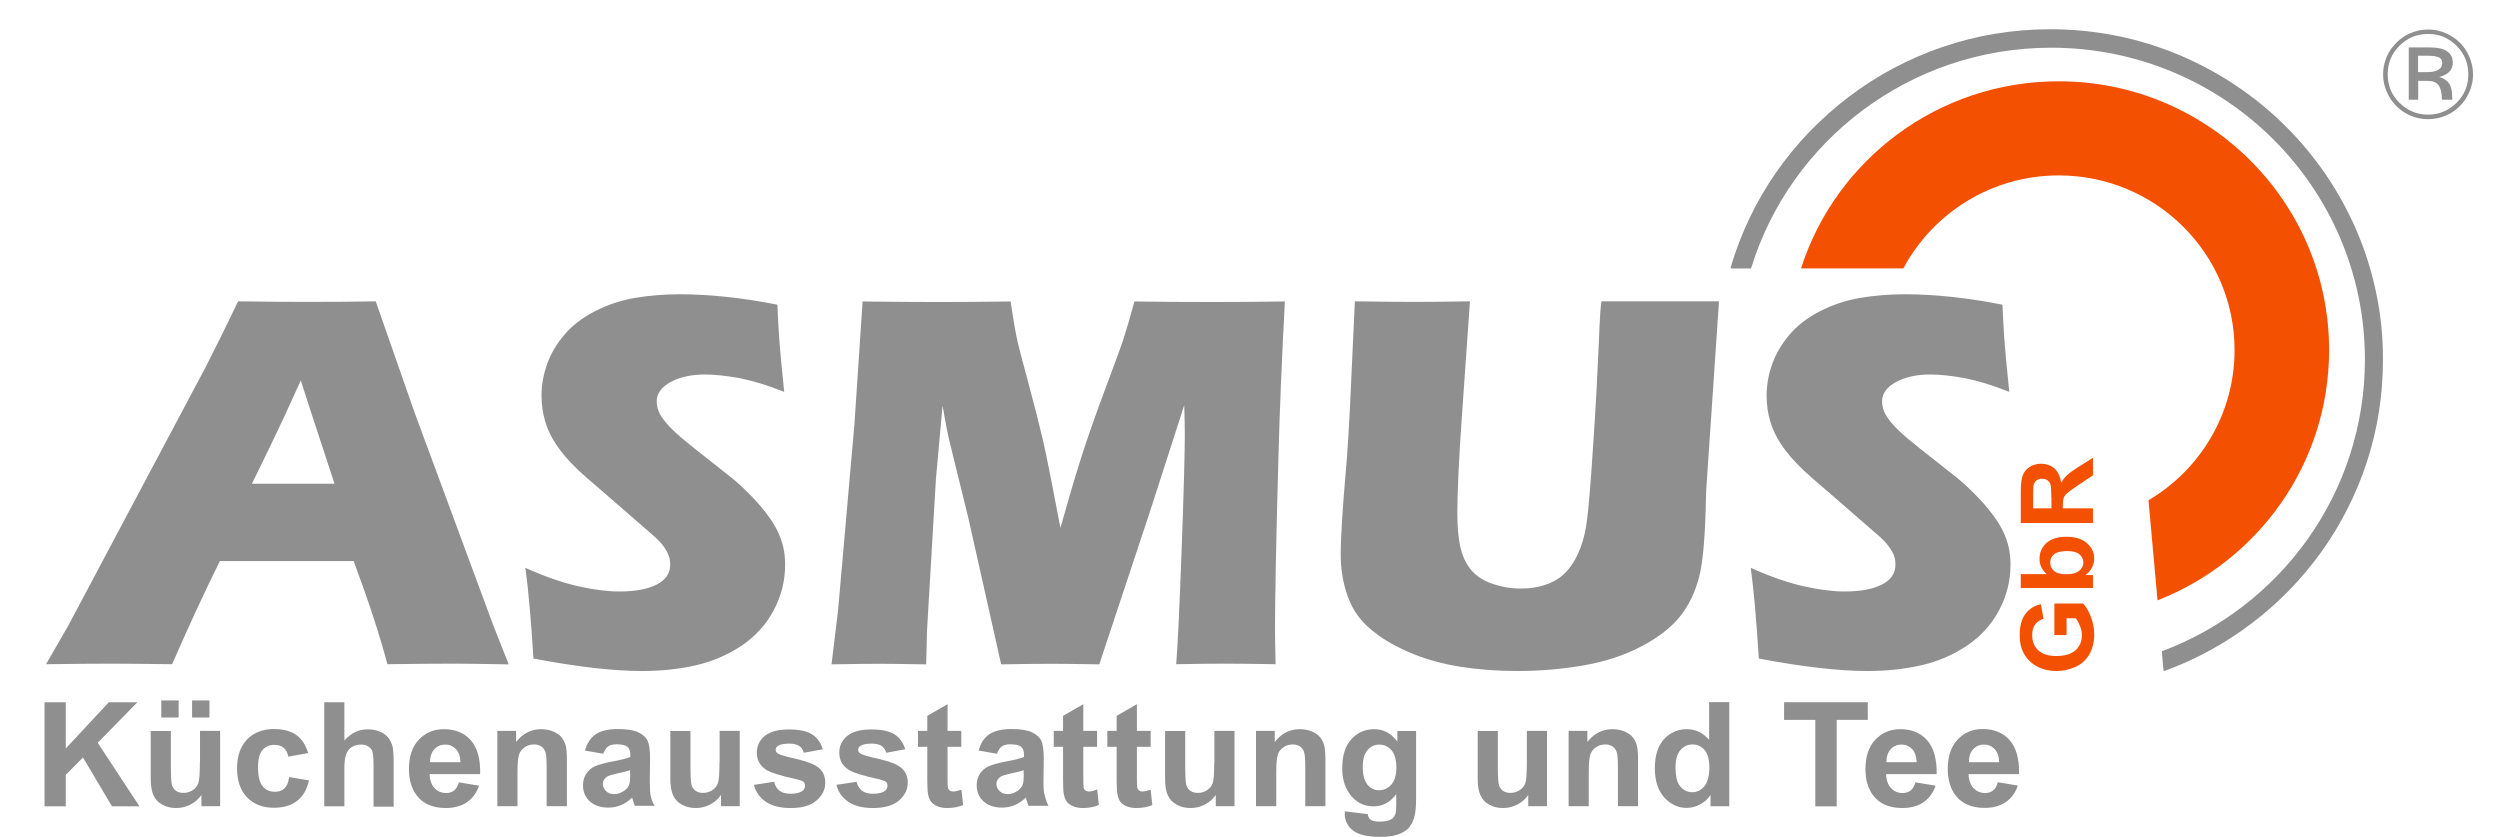 <?xml version="1.0" encoding="utf-8"?>
<!-- Generator: Adobe Illustrator 16.0.4, SVG Export Plug-In . SVG Version: 6.00 Build 0)  -->
<!DOCTYPE svg PUBLIC "-//W3C//DTD SVG 1.1//EN" "http://www.w3.org/Graphics/SVG/1.1/DTD/svg11.dtd">
<svg version="1.1" id="Ebene_1" xmlns="http://www.w3.org/2000/svg" xmlns:xlink="http://www.w3.org/1999/xlink" x="0px" y="0px"
	 width="430px" height="143.946px" viewBox="81.14 346.445 430 143.946" enable-background="new 81.14 346.445 430 143.946"
	 xml:space="preserve">
<g>
	<g>
		<g>
			<path id="SVGID_1_" fill="#8F8F8F" d="M159.07,460.593c-2.555,0-6.328,0.024-11.294,0.096c-1.337-5.038-3.271-10.936-5.803-17.74
				h-23.018c-2.65,5.372-5.396,11.27-8.213,17.74c-5.684-0.071-9.169-0.096-10.459-0.096c-2.315,0-6.064,0.024-11.222,0.096
				l3.796-6.59l23.663-44.531l2.507-4.99c0.74-1.457,1.743-3.558,3.056-6.303c5.373,0.071,9.289,0.095,11.748,0.095
				c4.298,0,8.285-0.024,11.938-0.095l6.662,19.078l13.562,36.676l2.65,6.686C163.391,460.617,160.192,460.593,159.07,460.593
				L159.07,460.593z M132.876,411.884c-2.006,4.465-3.725,8.142-5.109,11.007l-3.296,6.758h14.207
				C135.145,418.904,133.21,412.982,132.876,411.884L132.876,411.884z M202.382,410.857c-2.363,0-4.346,0.454-5.921,1.313
				c-1.576,0.883-2.364,1.981-2.364,3.295c0,0.621,0.119,1.194,0.358,1.791c0.238,0.573,0.692,1.266,1.361,2.03
				c0.668,0.788,1.552,1.624,2.65,2.554c1.098,0.932,2.817,2.316,5.157,4.132l3.295,2.603c0.979,0.787,2.029,1.742,3.151,2.889
				c1.122,1.122,2.102,2.244,2.938,3.343c0.812,1.099,1.456,2.102,1.886,3.009s0.765,1.838,0.979,2.77s0.311,1.934,0.311,2.984
				c0,2.746-0.646,5.349-1.958,7.832c-1.313,2.483-3.176,4.513-5.588,6.137c-2.411,1.6-5.062,2.722-7.927,3.366
				c-2.89,0.645-5.922,0.955-9.121,0.955c-4.942,0-11.175-0.716-18.696-2.148c-0.405-6.495-0.859-11.7-1.385-15.592
				c3.415,1.527,6.471,2.578,9.146,3.176c2.674,0.597,5.014,0.883,7.043,0.883c2.65,0,4.776-0.382,6.352-1.17
				c1.576-0.788,2.364-1.934,2.364-3.462c0-0.525-0.072-1.003-0.239-1.48c-0.143-0.478-0.453-1.003-0.859-1.6
				c-0.43-0.597-1.026-1.242-1.839-1.935l-8.619-7.497c-2.006-1.695-3.414-2.937-4.227-3.701c-1.623-1.552-2.889-3.009-3.772-4.346
				c-0.907-1.337-1.552-2.698-1.958-4.083c-0.405-1.385-0.62-2.866-0.62-4.417c0-1.862,0.334-3.677,0.979-5.468
				c0.645-1.791,1.647-3.462,2.961-5.014c1.313-1.552,3.056-2.889,5.205-4.011c2.173-1.123,4.465-1.887,6.948-2.316
				c2.459-0.406,5.014-0.621,7.641-0.621c5.157,0,10.769,0.597,16.833,1.791c0.096,2.102,0.191,4.035,0.311,5.778
				s0.406,4.823,0.859,9.217c-2.817-1.123-5.372-1.91-7.688-2.364C206.035,411.072,204.054,410.857,202.382,410.857L202.382,410.857
				z M301.042,424.754c-0.405,14.445-0.597,24.378-0.597,29.798c0,1.123,0.023,3.176,0.096,6.137
				c-4.012-0.071-6.853-0.096-8.452-0.096c-2.341,0-5.229,0.024-8.644,0.096c0.238-2.746,0.549-9.265,0.931-19.579
				c0.382-10.315,0.55-16.905,0.55-19.771c0-1.241-0.024-2.984-0.096-5.205l-5.993,18.601l-8.62,25.979
				c-3.964-0.072-6.686-0.096-8.189-0.096c-1.887,0-4.8,0.023-8.691,0.096l-5.635-25.143l-3.295-13.396
				c-0.12-0.525-0.263-1.146-0.406-1.91s-0.406-2.101-0.74-4.035l-1.146,12.654l-1.527,25.979l-0.144,5.851
				c-4.202-0.072-6.877-0.096-8.047-0.096c-1.576,0-4.321,0.023-8.237,0.096l1.122-9.241l2.817-32.043l1.409-21.131
				c5.635,0.071,10.052,0.095,13.252,0.095c2.65,0,6.733-0.024,12.201-0.095c0.405,2.626,0.716,4.608,1.002,5.969
				c0.263,1.361,0.956,4.011,2.03,7.951c1.074,3.94,1.934,7.354,2.603,10.243c0.645,2.89,1.623,7.809,2.937,14.78
				c1.337-4.775,2.555-8.906,3.653-12.345c1.099-3.438,2.483-7.354,4.131-11.747c1.647-4.394,2.698-7.259,3.128-8.62
				c0.453-1.361,1.051-3.438,1.814-6.232c4.585,0.071,9.05,0.095,13.443,0.095c2.984,0,7.139-0.024,12.439-0.095
				C301.592,408.541,301.234,417.375,301.042,424.754L301.042,424.754z M374.608,430.747c-0.023,0.62-0.048,1.122-0.048,1.504
				c-0.119,6.352-0.501,10.816-1.17,13.419c-0.668,2.603-1.743,4.871-3.271,6.781c-1.527,1.91-3.748,3.653-6.686,5.181
				c-2.937,1.553-6.255,2.627-9.98,3.271c-3.725,0.645-7.474,0.955-11.294,0.955c-3.414,0-6.709-0.238-9.885-0.74
				c-2.937-0.478-5.563-1.193-7.903-2.125c-2.34-0.931-4.394-2.029-6.137-3.271c-1.6-1.146-2.817-2.34-3.653-3.533
				c-0.859-1.194-1.527-2.65-2.005-4.322c-0.55-1.886-0.836-3.915-0.836-6.088c0-0.74,0.023-1.839,0.096-3.319
				c0.071-1.48,0.19-3.605,0.405-6.375l0.598-7.307c0.143-1.91,0.31-4.728,0.501-8.453l0.836-18.051
				c4.751,0.071,8.094,0.095,10.052,0.095c2.436,0,5.683-0.024,9.742-0.095l-1.361,19.436c-0.263,3.653-0.478,7.091-0.62,10.291
				c-0.144,3.199-0.191,5.42-0.191,6.638c0,2.316,0.167,4.25,0.501,5.802c0.335,1.553,0.932,2.865,1.815,3.964
				c0.883,1.074,2.101,1.887,3.677,2.436s3.199,0.836,4.919,0.836c1.456,0,2.841-0.191,4.106-0.598
				c1.003-0.334,1.91-0.787,2.698-1.36c0.692-0.55,1.313-1.17,1.814-1.91c0.645-0.859,1.194-1.958,1.695-3.271
				c0.478-1.241,0.859-2.841,1.099-4.799c0.263-2.006,0.645-6.543,1.099-13.61c0.405-6.017,0.692-11.533,0.907-16.547
				c0.19-4.871,0.357-7.306,0.501-7.306c4.608,0,8.238,0,10.888,0h9.289L374.608,430.747L374.608,430.747z M413.146,410.857
				c-2.364,0-4.346,0.454-5.922,1.313c-1.576,0.883-2.364,1.981-2.364,3.295c0,0.621,0.12,1.194,0.358,1.791
				c0.239,0.573,0.692,1.266,1.361,2.03c0.668,0.788,1.552,1.624,2.65,2.554c1.099,0.932,2.817,2.316,5.157,4.132l3.295,2.603
				c0.979,0.787,2.029,1.742,3.152,2.889c1.122,1.122,2.101,2.244,2.937,3.343s1.456,2.102,1.887,3.009
				c0.453,0.907,0.764,1.838,0.979,2.77s0.311,1.934,0.311,2.984c0,2.746-0.645,5.349-1.958,7.832s-3.176,4.513-5.587,6.137
				c-2.412,1.6-5.062,2.722-7.928,3.366c-2.889,0.645-5.921,0.955-9.121,0.955c-4.942,0-11.174-0.716-18.695-2.148
				c-0.406-6.495-0.86-11.7-1.385-15.592c3.414,1.527,6.471,2.578,9.145,3.176c2.674,0.597,5.015,0.883,7.02,0.883
				c2.65,0,4.775-0.382,6.352-1.17s2.364-1.934,2.364-3.462c0-0.525-0.072-1.003-0.239-1.48c-0.144-0.478-0.453-1.003-0.883-1.6
				c-0.431-0.597-1.027-1.242-1.839-1.935l-8.62-7.497c-2.005-1.695-3.414-2.937-4.226-3.701c-1.624-1.552-2.89-3.009-3.772-4.346
				c-0.908-1.337-1.553-2.698-1.958-4.083c-0.406-1.385-0.621-2.866-0.621-4.417c0-1.862,0.334-3.677,0.979-5.468
				c0.646-1.791,1.647-3.462,2.961-5.014c1.313-1.552,3.032-2.889,5.205-4.011c2.173-1.123,4.489-1.887,6.948-2.316
				c2.46-0.406,5.015-0.621,7.641-0.621c5.158,0,10.769,0.597,16.834,1.791c0.096,2.102,0.19,4.035,0.311,5.778
				c0.119,1.743,0.405,4.823,0.859,9.217c-2.794-1.123-5.372-1.91-7.688-2.364C416.823,411.072,414.817,410.857,413.146,410.857
				L413.146,410.857z"/>
		</g>
	</g>
	<g>
		<path fill="#8F8F8F" d="M177.765,473.319c-0.334-0.43-0.812-0.764-1.433-1.051c-0.645-0.263-1.337-0.405-2.101-0.405
			c-1.743,0-3.176,0.74-4.322,2.196v-1.91h-3.224v12.966h3.463v-5.874c0-1.457,0.095-2.436,0.263-2.984
			c0.167-0.525,0.501-0.979,0.979-1.29c0.478-0.334,1.026-0.478,1.624-0.478c0.478,0,0.883,0.12,1.218,0.335
			c0.334,0.238,0.572,0.549,0.716,0.955c0.144,0.405,0.215,1.312,0.215,2.722v6.614h3.486v-8.071c0-1.003-0.071-1.767-0.191-2.315
			C178.315,474.227,178.1,473.749,177.765,473.319z"/>
		<path fill="#8F8F8F" d="M232.348,476.997c-1.862-0.406-2.937-0.74-3.247-0.956c-0.238-0.167-0.358-0.382-0.358-0.62
			c0-0.287,0.144-0.525,0.406-0.692c0.382-0.263,1.051-0.382,1.958-0.382c0.716,0,1.289,0.143,1.671,0.405
			c0.383,0.263,0.646,0.645,0.788,1.17l3.271-0.597c-0.334-1.122-0.932-1.981-1.814-2.555c-0.884-0.573-2.197-0.859-4.012-0.859
			c-1.887,0-3.271,0.382-4.179,1.146c-0.907,0.765-1.337,1.72-1.337,2.842c0,1.241,0.525,2.221,1.552,2.913
			c0.74,0.501,2.531,1.074,5.325,1.671c0.597,0.144,0.979,0.287,1.17,0.454c0.167,0.167,0.238,0.382,0.238,0.645
			c0,0.382-0.143,0.692-0.453,0.907c-0.454,0.334-1.122,0.478-2.03,0.478c-0.812,0-1.456-0.167-1.91-0.525
			c-0.453-0.358-0.764-0.859-0.907-1.528l-3.485,0.525c0.31,1.218,1.003,2.197,2.053,2.913c1.051,0.717,2.46,1.074,4.25,1.074
			c1.958,0,3.463-0.43,4.466-1.289s1.504-1.886,1.504-3.057c0-1.098-0.358-1.934-1.099-2.555
			C235.5,477.928,234.21,477.427,232.348,476.997z"/>
		<path fill="#8F8F8F" d="M204.89,477.642c0,1.862-0.096,3.032-0.263,3.51c-0.168,0.478-0.502,0.884-0.955,1.193
			c-0.478,0.311-1.003,0.478-1.601,0.478c-0.524,0-0.955-0.119-1.289-0.357c-0.334-0.239-0.573-0.573-0.692-0.979
			c-0.119-0.405-0.191-1.528-0.191-3.343v-5.969h-3.462v8.213c0,1.218,0.167,2.173,0.478,2.865c0.311,0.693,0.812,1.218,1.528,1.601
			c0.692,0.382,1.48,0.572,2.364,0.572c0.859,0,1.695-0.19,2.459-0.597c0.788-0.406,1.409-0.955,1.887-1.647v1.935h3.223v-12.966
			h-3.462v5.492H204.89z"/>
		<path fill="#8F8F8F" d="M193.071,483.396c-0.119-0.549-0.167-1.385-0.167-2.531l0.048-4.011c0-1.48-0.168-2.507-0.454-3.08
			c-0.311-0.55-0.836-1.027-1.6-1.385c-0.765-0.358-1.91-0.55-3.462-0.55c-1.695,0-2.985,0.311-3.845,0.907
			c-0.859,0.598-1.48,1.528-1.839,2.794l3.152,0.549c0.215-0.597,0.501-1.026,0.836-1.265c0.334-0.239,0.835-0.358,1.456-0.358
			c0.907,0,1.528,0.144,1.862,0.43s0.502,0.764,0.502,1.408v0.335c-0.621,0.263-1.743,0.549-3.367,0.836
			c-1.193,0.238-2.125,0.501-2.77,0.787c-0.645,0.311-1.122,0.74-1.48,1.313s-0.525,1.218-0.525,1.958
			c0,1.099,0.382,2.029,1.17,2.746c0.788,0.716,1.839,1.074,3.199,1.074c0.765,0,1.48-0.144,2.173-0.43
			c0.669-0.286,1.313-0.717,1.91-1.289c0.024,0.071,0.072,0.19,0.12,0.405c0.143,0.454,0.238,0.788,0.334,1.003h3.438
			C193.381,484.518,193.19,483.945,193.071,483.396z M189.536,479.6c0,0.812-0.048,1.385-0.144,1.671
			c-0.119,0.454-0.405,0.836-0.835,1.146c-0.573,0.405-1.17,0.62-1.791,0.62c-0.549,0-1.026-0.167-1.385-0.524
			c-0.358-0.358-0.55-0.765-0.55-1.242s0.215-0.884,0.669-1.218c0.286-0.19,0.932-0.382,1.887-0.597
			c0.979-0.191,1.671-0.382,2.125-0.525v0.669H189.536z"/>
		<path fill="#8F8F8F" d="M162.125,473.773c-1.122-1.266-2.674-1.91-4.632-1.91c-1.743,0-3.176,0.597-4.321,1.814
			c-1.146,1.218-1.695,2.913-1.695,5.062c0,1.791,0.43,3.296,1.289,4.466c1.099,1.48,2.794,2.22,5.062,2.22
			c1.433,0,2.65-0.334,3.605-0.979s1.672-1.6,2.102-2.865l-3.462-0.573c-0.191,0.645-0.478,1.122-0.836,1.409
			c-0.358,0.286-0.836,0.43-1.361,0.43c-0.788,0-1.456-0.287-2.006-0.859c-0.524-0.573-0.812-1.361-0.835-2.388h8.691
			C163.797,477.021,163.248,475.062,162.125,473.773z M155.106,477.546c0-0.932,0.239-1.672,0.74-2.221s1.122-0.812,1.887-0.812
			c0.716,0,1.312,0.263,1.814,0.764c0.501,0.525,0.764,1.266,0.788,2.269H155.106z"/>
		<rect x="108.879" y="466.921" fill="#8F8F8F" width="2.985" height="2.937"/>
		<rect x="114.18" y="466.921" fill="#8F8F8F" width="2.985" height="2.937"/>
		<path fill="#8F8F8F" d="M148.014,473.438c-0.334-0.453-0.812-0.835-1.456-1.122c-0.645-0.286-1.361-0.43-2.173-0.43
			c-1.552,0-2.89,0.645-4.012,1.935v-6.591h-3.462v17.908h3.462v-6.494c0-1.099,0.096-1.91,0.311-2.483
			c0.215-0.55,0.549-0.979,1.003-1.242c0.454-0.286,0.979-0.405,1.552-0.405c0.502,0,0.932,0.096,1.266,0.334
			c0.334,0.215,0.573,0.501,0.692,0.884c0.119,0.357,0.191,1.241,0.191,2.603v6.853h3.462v-7.665c0-1.17-0.071-2.029-0.167-2.578
			C148.564,474.394,148.324,473.893,148.014,473.438z"/>
		<polygon fill="#8F8F8F" points="104.773,467.23 99.854,467.23 92.452,475.182 92.452,467.23 88.799,467.23 88.799,485.139 
			92.452,485.139 92.452,479.719 95.413,476.734 100.404,485.139 105.131,485.139 97.944,474.203 		"/>
		<path fill="#8F8F8F" d="M130.034,482.082c-0.43,0.383-0.955,0.55-1.623,0.55c-0.884,0-1.576-0.311-2.102-0.955
			s-0.788-1.72-0.788-3.271c0-1.385,0.263-2.363,0.765-2.961c0.501-0.597,1.193-0.883,2.077-0.883c0.645,0,1.17,0.167,1.576,0.501
			c0.405,0.334,0.668,0.859,0.787,1.528l3.415-0.621c-0.406-1.385-1.099-2.436-2.03-3.104c-0.955-0.669-2.22-1.027-3.82-1.027
			c-1.957,0-3.51,0.598-4.655,1.791c-1.146,1.194-1.72,2.865-1.72,4.99s0.573,3.772,1.72,4.967c1.146,1.193,2.674,1.79,4.584,1.79
			c1.695,0,3.032-0.405,4.035-1.193s1.695-1.958,2.029-3.51l-3.414-0.573C130.751,481.08,130.441,481.7,130.034,482.082z"/>
		<path fill="#8F8F8F" d="M115.518,477.642c0,1.862-0.096,3.032-0.263,3.51s-0.502,0.884-0.955,1.193
			c-0.478,0.311-1.003,0.478-1.6,0.478c-0.525,0-0.955-0.119-1.29-0.357c-0.334-0.239-0.573-0.573-0.692-0.979
			c-0.119-0.405-0.19-1.528-0.19-3.343v-5.969h-3.463v8.213c0,1.218,0.167,2.173,0.478,2.865c0.311,0.693,0.812,1.218,1.528,1.601
			c0.692,0.382,1.48,0.572,2.364,0.572c0.859,0,1.695-0.19,2.459-0.597c0.788-0.406,1.409-0.955,1.887-1.647v1.935h3.223v-12.966
			h-3.462v5.492H115.518z"/>
		<path fill="#8F8F8F" d="M218.165,476.997c-1.862-0.406-2.937-0.74-3.247-0.956c-0.239-0.167-0.358-0.382-0.358-0.62
			c0-0.287,0.119-0.525,0.406-0.692c0.405-0.263,1.05-0.382,1.957-0.382c0.717,0,1.29,0.143,1.672,0.405
			c0.406,0.263,0.669,0.645,0.788,1.17l3.271-0.597c-0.335-1.122-0.932-1.981-1.815-2.555c-0.883-0.573-2.196-0.859-4.011-0.859
			c-1.887,0-3.271,0.382-4.179,1.146c-0.907,0.765-1.337,1.72-1.337,2.842c0,1.241,0.525,2.221,1.552,2.913
			c0.74,0.501,2.531,1.074,5.324,1.671c0.598,0.144,0.979,0.287,1.17,0.454c0.168,0.167,0.239,0.382,0.239,0.645
			c0,0.382-0.144,0.692-0.454,0.907c-0.453,0.334-1.122,0.478-2.029,0.478c-0.812,0-1.456-0.167-1.91-0.525
			c-0.453-0.358-0.764-0.859-0.907-1.528l-3.486,0.525c0.311,1.218,1.003,2.197,2.054,2.913c1.051,0.717,2.459,1.074,4.25,1.074
			c1.981,0,3.462-0.43,4.465-1.289s1.505-1.886,1.505-3.057c0-1.098-0.358-1.934-1.099-2.555
			C221.293,477.928,220.004,477.427,218.165,476.997z"/>
		<path fill="#8F8F8F" d="M245.099,482.584c-0.239,0-0.43-0.048-0.598-0.167c-0.167-0.12-0.263-0.263-0.31-0.43
			c-0.048-0.168-0.072-0.788-0.072-1.862v-5.229h2.364v-2.746h-2.364v-4.584l-3.485,2.005v2.579h-1.601v2.746h1.601v5.659
			c0,1.218,0.047,2.005,0.119,2.411c0.096,0.573,0.263,1.003,0.501,1.337c0.239,0.335,0.597,0.598,1.099,0.812
			c0.501,0.215,1.074,0.31,1.695,0.31c1.026,0,1.934-0.167,2.746-0.501l-0.287-2.65
			C245.887,482.465,245.409,482.584,245.099,482.584z"/>
		<path fill="#8F8F8F" d="M362.025,473.319c-0.334-0.43-0.812-0.764-1.433-1.051c-0.645-0.263-1.337-0.405-2.102-0.405
			c-1.743,0-3.176,0.74-4.321,2.196v-1.91h-3.224v12.966h3.462v-5.874c0-1.457,0.096-2.436,0.263-2.984
			c0.167-0.525,0.502-0.979,0.979-1.29c0.478-0.334,1.026-0.478,1.623-0.478c0.478,0,0.859,0.12,1.218,0.335
			c0.334,0.238,0.573,0.549,0.717,0.955c0.143,0.405,0.215,1.312,0.215,2.722v6.614h3.462v-8.071c0-1.003-0.071-1.767-0.191-2.315
			C362.573,474.227,362.335,473.749,362.025,473.319z"/>
		<polygon fill="#8F8F8F" points="402.401,467.23 388.003,467.23 388.003,470.264 393.375,470.264 393.375,485.139 397.052,485.139 
			397.052,470.264 402.401,470.264 		"/>
		<path fill="#8F8F8F" d="M412.62,473.773c-1.122-1.266-2.675-1.91-4.608-1.91c-1.743,0-3.176,0.597-4.322,1.814
			c-1.146,1.218-1.695,2.913-1.695,5.062c0,1.791,0.431,3.296,1.29,4.466c1.098,1.48,2.77,2.22,5.062,2.22
			c1.433,0,2.65-0.334,3.605-0.979s1.672-1.6,2.102-2.865l-3.463-0.573c-0.19,0.645-0.477,1.122-0.835,1.409
			c-0.382,0.286-0.836,0.43-1.361,0.43c-0.812,0-1.48-0.287-2.006-0.859c-0.525-0.573-0.812-1.361-0.836-2.388h8.691
			C414.291,477.021,413.742,475.062,412.62,473.773z M405.6,477.546c0-0.932,0.239-1.672,0.717-2.221
			c0.501-0.549,1.122-0.812,1.886-0.812c0.717,0,1.313,0.263,1.815,0.764c0.501,0.525,0.74,1.266,0.788,2.269H405.6z"/>
		<path fill="#8F8F8F" d="M343.758,477.642c0,1.862-0.095,3.032-0.262,3.51c-0.168,0.478-0.502,0.884-0.955,1.193
			c-0.478,0.311-1.003,0.478-1.601,0.478c-0.524,0-0.955-0.119-1.289-0.357c-0.334-0.239-0.573-0.573-0.692-0.979
			c-0.119-0.405-0.191-1.528-0.191-3.343v-5.969h-3.462v8.213c0,1.218,0.167,2.173,0.478,2.865c0.311,0.693,0.812,1.218,1.505,1.601
			c0.692,0.382,1.479,0.572,2.363,0.572c0.859,0,1.695-0.19,2.46-0.597c0.787-0.406,1.408-0.955,1.886-1.647v1.935h3.224v-12.966
			h-3.462L343.758,477.642L343.758,477.642z"/>
		<path fill="#8F8F8F" d="M423.938,482.417c-0.382,0.286-0.836,0.43-1.361,0.43c-0.787,0-1.456-0.287-2.005-0.859
			c-0.525-0.573-0.812-1.361-0.836-2.388h8.691c0.048-2.627-0.502-4.585-1.624-5.851s-2.674-1.91-4.632-1.91
			c-1.743,0-3.176,0.598-4.322,1.815c-1.146,1.217-1.695,2.912-1.695,5.062c0,1.791,0.43,3.295,1.29,4.465
			c1.098,1.48,2.793,2.221,5.062,2.221c1.433,0,2.65-0.334,3.605-0.979c0.955-0.646,1.672-1.601,2.102-2.865l-3.463-0.573
			C424.607,481.652,424.32,482.13,423.938,482.417z M420.524,475.325c0.501-0.549,1.122-0.812,1.886-0.812
			c0.717,0,1.313,0.263,1.791,0.764c0.502,0.525,0.765,1.266,0.788,2.269h-5.182C419.783,476.591,420.022,475.851,420.524,475.325z"
			/>
		<path fill="#8F8F8F" d="M375.11,473.678c-1.075-1.194-2.341-1.814-3.797-1.814c-1.6,0-2.913,0.573-3.964,1.719
			c-1.051,1.146-1.575,2.817-1.575,5.015c0,2.148,0.549,3.82,1.623,5.014c1.074,1.194,2.364,1.791,3.868,1.791
			c0.74,0,1.48-0.191,2.196-0.549c0.74-0.358,1.361-0.907,1.887-1.647v1.91h3.224v-17.908h-3.462V473.678L375.11,473.678z
			 M374.274,481.7c-0.573,0.669-1.242,1.003-2.029,1.003c-1.003,0-1.791-0.453-2.341-1.337c-0.382-0.621-0.572-1.624-0.572-3.009
			c0-1.289,0.286-2.244,0.835-2.889c0.55-0.645,1.242-0.979,2.078-0.979c0.835,0,1.552,0.335,2.101,0.979
			c0.55,0.668,0.812,1.719,0.812,3.223C375.11,480.029,374.823,481.032,374.274,481.7z"/>
		<path fill="#8F8F8F" d="M260.618,480.864l0.048-4.011c0-1.48-0.167-2.507-0.453-3.08c-0.311-0.55-0.836-1.027-1.601-1.385
			c-0.764-0.358-1.91-0.55-3.462-0.55c-1.695,0-2.984,0.311-3.868,0.907c-0.859,0.598-1.48,1.528-1.814,2.794l3.151,0.549
			c0.216-0.597,0.502-1.026,0.836-1.265c0.358-0.239,0.836-0.358,1.457-0.358c0.907,0,1.527,0.144,1.862,0.43
			c0.334,0.286,0.501,0.764,0.501,1.408v0.335c-0.62,0.263-1.743,0.549-3.366,0.836c-1.194,0.238-2.125,0.501-2.77,0.787
			c-0.646,0.311-1.123,0.74-1.48,1.313c-0.358,0.573-0.525,1.218-0.525,1.958c0,1.099,0.382,2.029,1.17,2.746
			c0.788,0.716,1.838,1.074,3.199,1.074c0.764,0,1.48-0.144,2.173-0.43c0.669-0.286,1.313-0.717,1.91-1.289
			c0.024,0.071,0.071,0.19,0.119,0.405c0.144,0.454,0.239,0.788,0.335,1.003h3.438c-0.31-0.621-0.501-1.193-0.62-1.743
			C260.666,482.847,260.618,482.011,260.618,480.864z M257.228,479.6c0,0.812-0.048,1.385-0.143,1.671
			c-0.144,0.454-0.406,0.836-0.836,1.146c-0.573,0.405-1.17,0.62-1.791,0.62c-0.573,0-1.026-0.167-1.385-0.524
			c-0.358-0.358-0.549-0.765-0.549-1.242s0.238-0.884,0.692-1.218c0.286-0.19,0.931-0.382,1.886-0.597
			c0.955-0.191,1.672-0.382,2.102-0.525v0.669H257.228z"/>
		<path fill="#8F8F8F" d="M277.667,482.584c-0.239,0-0.43-0.048-0.598-0.167c-0.167-0.12-0.263-0.263-0.31-0.43
			c-0.048-0.168-0.072-0.788-0.072-1.862v-5.229h2.364v-2.746h-2.364v-4.584l-3.485,2.005v2.579h-1.601v2.746h1.601v5.659
			c0,1.218,0.047,2.005,0.119,2.411c0.096,0.573,0.263,1.003,0.478,1.337c0.238,0.335,0.597,0.598,1.098,0.812
			c0.502,0.215,1.075,0.31,1.695,0.31c1.027,0,1.935-0.167,2.746-0.501l-0.286-2.65
			C278.431,482.465,277.978,482.584,277.667,482.584z"/>
		<path fill="#8F8F8F" d="M308.253,473.319c-0.334-0.43-0.812-0.764-1.433-1.051c-0.645-0.263-1.337-0.405-2.102-0.405
			c-1.742,0-3.175,0.74-4.321,2.196v-1.91h-3.224v12.966h3.486v-5.874c0-1.457,0.096-2.436,0.263-2.984
			c0.167-0.525,0.501-0.979,0.979-1.29c0.478-0.334,1.027-0.478,1.624-0.478c0.478,0,0.859,0.12,1.193,0.335
			c0.335,0.238,0.573,0.549,0.717,0.955c0.144,0.405,0.215,1.312,0.215,2.722v6.614h3.462v-8.071c0-1.003-0.071-1.767-0.19-2.315
			C308.802,474.227,308.587,473.749,308.253,473.319z"/>
		<path fill="#8F8F8F" d="M321.481,473.988c-1.05-1.409-2.363-2.125-3.987-2.125c-1.552,0-2.865,0.573-3.915,1.719
			c-1.051,1.146-1.576,2.817-1.576,4.99c0,1.743,0.405,3.176,1.218,4.346c1.026,1.48,2.411,2.221,4.179,2.221
			c1.552,0,2.865-0.692,3.892-2.102v1.887c0,0.764-0.048,1.289-0.167,1.576c-0.167,0.405-0.383,0.692-0.692,0.859
			c-0.454,0.263-1.122,0.406-2.03,0.406c-0.692,0-1.218-0.12-1.552-0.358c-0.238-0.167-0.382-0.478-0.453-0.932l-3.94-0.478
			c0,0.167-0.023,0.311-0.023,0.406c0,1.146,0.453,2.102,1.385,2.865c0.932,0.74,2.483,1.122,4.704,1.122
			c1.17,0,2.125-0.119,2.889-0.358c0.765-0.238,1.385-0.572,1.839-1.003c0.453-0.43,0.812-1.026,1.074-1.79
			c0.263-0.765,0.382-1.91,0.382-3.438v-11.628h-3.223L321.481,473.988L321.481,473.988z M320.454,481.39
			c-0.573,0.646-1.289,0.979-2.125,0.979c-0.788,0-1.433-0.311-1.981-0.955c-0.525-0.645-0.812-1.647-0.812-3.032
			c0-1.313,0.263-2.293,0.812-2.913c0.549-0.645,1.218-0.955,2.029-0.955c0.859,0,1.552,0.334,2.102,0.979
			c0.549,0.645,0.835,1.647,0.835,2.984C321.314,479.742,321.028,480.722,320.454,481.39z"/>
		<path fill="#8F8F8F" d="M289.988,477.642c0,1.862-0.096,3.032-0.263,3.51s-0.501,0.884-0.955,1.193
			c-0.478,0.311-1.003,0.478-1.6,0.478c-0.525,0-0.955-0.119-1.289-0.357c-0.335-0.239-0.573-0.573-0.693-0.979
			c-0.119-0.405-0.19-1.528-0.19-3.343v-5.969h-3.462v8.213c0,1.218,0.143,2.173,0.478,2.865c0.31,0.693,0.812,1.218,1.527,1.601
			c0.692,0.382,1.48,0.572,2.364,0.572c0.859,0,1.695-0.19,2.459-0.597c0.788-0.406,1.409-0.955,1.887-1.647v1.935h3.224v-12.966
			h-3.463v5.492H289.988z"/>
		<path fill="#8F8F8F" d="M268.45,482.584c-0.239,0-0.43-0.048-0.597-0.167c-0.167-0.12-0.263-0.263-0.311-0.43
			c-0.048-0.168-0.072-0.788-0.072-1.862v-5.229h2.364v-2.746h-2.364v-4.584l-3.485,2.005v2.579h-1.6v2.746h1.6v5.659
			c0,1.218,0.048,2.029,0.119,2.411c0.096,0.549,0.263,1.003,0.501,1.337c0.239,0.335,0.598,0.598,1.099,0.812
			c0.502,0.215,1.074,0.31,1.695,0.31c1.026,0,1.935-0.167,2.746-0.524l-0.287-2.675
			C269.239,482.488,268.784,482.584,268.45,482.584z"/>
	</g>
	<g>
		<g>
			<path id="SVGID_3_" fill="#F35002" d="M440.532,458.945c-0.549,0.979-1.313,1.695-2.34,2.173c-1.003,0.478-2.125,0.74-3.295,0.74
				c-1.29,0-2.436-0.263-3.438-0.812c-1.003-0.55-1.767-1.337-2.316-2.388c-0.405-0.788-0.62-1.791-0.62-2.984
				c0-1.553,0.334-2.746,0.979-3.63c0.645-0.859,1.528-1.433,2.674-1.671l0.454,2.507c-0.597,0.167-1.099,0.501-1.433,0.979
				c-0.358,0.478-0.525,1.099-0.525,1.815c0,1.098,0.358,1.981,1.051,2.626s1.719,0.979,3.08,0.979c1.48,0,2.579-0.334,3.319-0.979
				c0.739-0.669,1.098-1.528,1.098-2.579c0-0.524-0.096-1.05-0.311-1.575s-0.453-0.979-0.74-1.361h-1.575v2.889h-2.102v-5.42h4.942
				c0.502,0.525,0.955,1.29,1.338,2.293c0.382,1.002,0.572,2.005,0.572,3.032C441.344,456.845,441.081,457.99,440.532,458.945
				L440.532,458.945z M440.962,444.07c-0.263,0.501-0.645,0.931-1.146,1.289h1.312v2.221h-12.416v-2.388h4.465
				c-0.835-0.74-1.241-1.6-1.241-2.627c0-1.098,0.406-2.005,1.193-2.722c0.788-0.716,1.935-1.074,3.415-1.074
				c1.528,0,2.722,0.358,3.558,1.099c0.836,0.739,1.241,1.623,1.241,2.674C441.344,443.067,441.201,443.568,440.962,444.07
				L440.962,444.07z M438.789,441.778c-0.453-0.383-1.146-0.55-2.125-0.55c-1.026,0-1.767,0.191-2.221,0.55
				c-0.453,0.382-0.668,0.859-0.668,1.433c0,0.572,0.215,1.05,0.668,1.433c0.454,0.382,1.122,0.572,2.03,0.572
				c0.931,0,1.623-0.143,2.053-0.43c0.645-0.405,0.955-0.955,0.955-1.647C439.458,442.613,439.243,442.16,438.789,441.778
				L438.789,441.778z M441.129,433.898v2.507h-12.416v-5.301c0-1.337,0.119-2.292,0.334-2.889c0.216-0.597,0.621-1.074,1.194-1.457
				c0.573-0.357,1.218-0.549,1.958-0.549c0.932,0,1.695,0.286,2.316,0.812c0.597,0.55,0.979,1.361,1.146,2.46
				c0.311-0.55,0.669-1.003,1.051-1.337c0.382-0.358,1.051-0.836,2.006-1.434l2.411-1.527v3.008l-2.698,1.815
				c-0.955,0.645-1.575,1.098-1.814,1.337c-0.263,0.238-0.43,0.501-0.525,0.764c-0.095,0.263-0.143,0.692-0.143,1.266v0.502h5.181
				V433.898z M433.966,432.036c0-1.218-0.048-1.958-0.143-2.269c-0.096-0.311-0.287-0.525-0.525-0.716
				c-0.239-0.168-0.55-0.263-0.932-0.263c-0.43,0-0.764,0.119-1.003,0.334c-0.263,0.215-0.43,0.549-0.478,0.955
				c-0.023,0.215-0.048,0.812-0.048,1.839v1.958h3.152v-1.839H433.966z"/>
		</g>
	</g>
	<path fill="#8F8F8F" d="M489.863,396.913c-0.764-3.653-1.862-7.234-3.343-10.673c-1.433-3.367-3.199-6.614-5.276-9.67
		c-2.054-3.008-4.394-5.85-6.996-8.429c-2.579-2.579-5.444-4.918-8.477-6.948c-3.057-2.053-6.327-3.82-9.718-5.253
		c-3.463-1.456-7.068-2.579-10.745-3.319c-3.772-0.764-7.641-1.146-11.532-1.146c-6.376,0-12.631,1.027-18.601,3.08
		c-2.89,0.979-5.707,2.221-8.405,3.653c-2.649,1.409-5.229,3.056-7.641,4.895c-2.388,1.815-4.655,3.844-6.757,5.993
		c-2.077,2.173-4.012,4.513-5.73,6.996c-1.719,2.483-3.271,5.11-4.561,7.832c-1.313,2.746-2.436,5.635-3.271,8.572v0.024
		c0,0.024,0,0.048,0.024,0.048c0.023,0.023,0.048,0.047,0.071,0.047h3.415c6.732-21.967,27.314-37.964,51.622-37.964
		c29.799,0,53.962,24.021,53.962,53.628c0,22.97-14.518,42.549-34.932,50.189l0.286,3.295c0,0.024,0.023,0.048,0.048,0.072
		c0.023,0,0.023,0.023,0.048,0.023h0.023c5.444-1.958,10.53-4.751,15.139-8.262c4.561-3.462,8.571-7.593,11.914-12.249
		c3.367-4.703,5.993-9.885,7.784-15.353c1.862-5.659,2.794-11.581,2.794-17.598C491.032,404.53,490.651,400.662,489.863,396.913z"/>
	<g>
		<g>
			<path id="SVGID_5_" fill="#F35002" d="M452.233,449.705l-1.553-17.216c8.858-5.229,14.804-14.851,14.804-25.834
				c0-16.595-13.538-30.038-30.228-30.038c-11.604,0-21.657,6.495-26.743,15.998h-17.597c5.969-18.672,23.566-32.186,44.315-32.186
				c25.691,0,46.513,20.701,46.513,46.226C481.744,426.234,469.52,442.948,452.233,449.705L452.233,449.705z"/>
		</g>
	</g>
	<g>
		<path fill="#8F8F8F" d="M491.032,359.235c0-0.884,0.144-1.743,0.454-2.579c0.286-0.835,0.716-1.6,1.289-2.268
			c0.74-0.907,1.624-1.624,2.698-2.125c1.051-0.501,2.173-0.74,3.343-0.74c0.859,0,1.695,0.143,2.555,0.454
			c0.836,0.311,1.6,0.74,2.292,1.29c0.884,0.716,1.576,1.6,2.077,2.65c0.502,1.074,0.765,2.172,0.765,3.319
			c0,1.002-0.191,1.981-0.597,2.937c-0.406,0.955-0.955,1.815-1.695,2.531c-0.692,0.716-1.528,1.266-2.46,1.647
			c-0.931,0.382-1.934,0.597-2.961,0.597c-1.026,0-2.029-0.191-2.96-0.573c-0.932-0.382-1.768-0.931-2.508-1.671
			s-1.289-1.576-1.671-2.507C491.224,361.24,491.032,360.261,491.032,359.235z M498.769,352.287c-1.91,0-3.558,0.668-4.919,2.029
			c-1.36,1.361-2.029,2.985-2.029,4.919c0,1.91,0.669,3.558,2.029,4.895c1.361,1.337,2.984,2.03,4.919,2.03
			c1.91,0,3.534-0.692,4.895-2.03c1.361-1.361,2.03-2.984,2.03-4.895s-0.669-3.558-2.03-4.919
			C502.303,352.955,500.679,352.287,498.769,352.287z M495.426,354.603h3.725c1.266,0,2.244,0.215,2.89,0.668
			c0.668,0.454,0.979,1.099,0.979,1.958c0,0.597-0.19,1.122-0.597,1.552c-0.406,0.43-0.979,0.716-1.743,0.907
			c0.788,0.215,1.361,0.597,1.719,1.122c0.335,0.525,0.525,1.29,0.525,2.316v0.478h-1.767c-0.023-1.17-0.215-2.005-0.597-2.507
			s-1.003-0.74-1.887-0.74h-1.6v3.247h-1.624v-9.001H495.426z M497.05,356.035v2.817h1.575c0.859,0,1.505-0.143,1.935-0.406
			s0.645-0.668,0.645-1.194c0-0.43-0.191-0.74-0.573-0.931s-1.003-0.287-1.862-0.287H497.05z"/>
	</g>
</g>
</svg>
